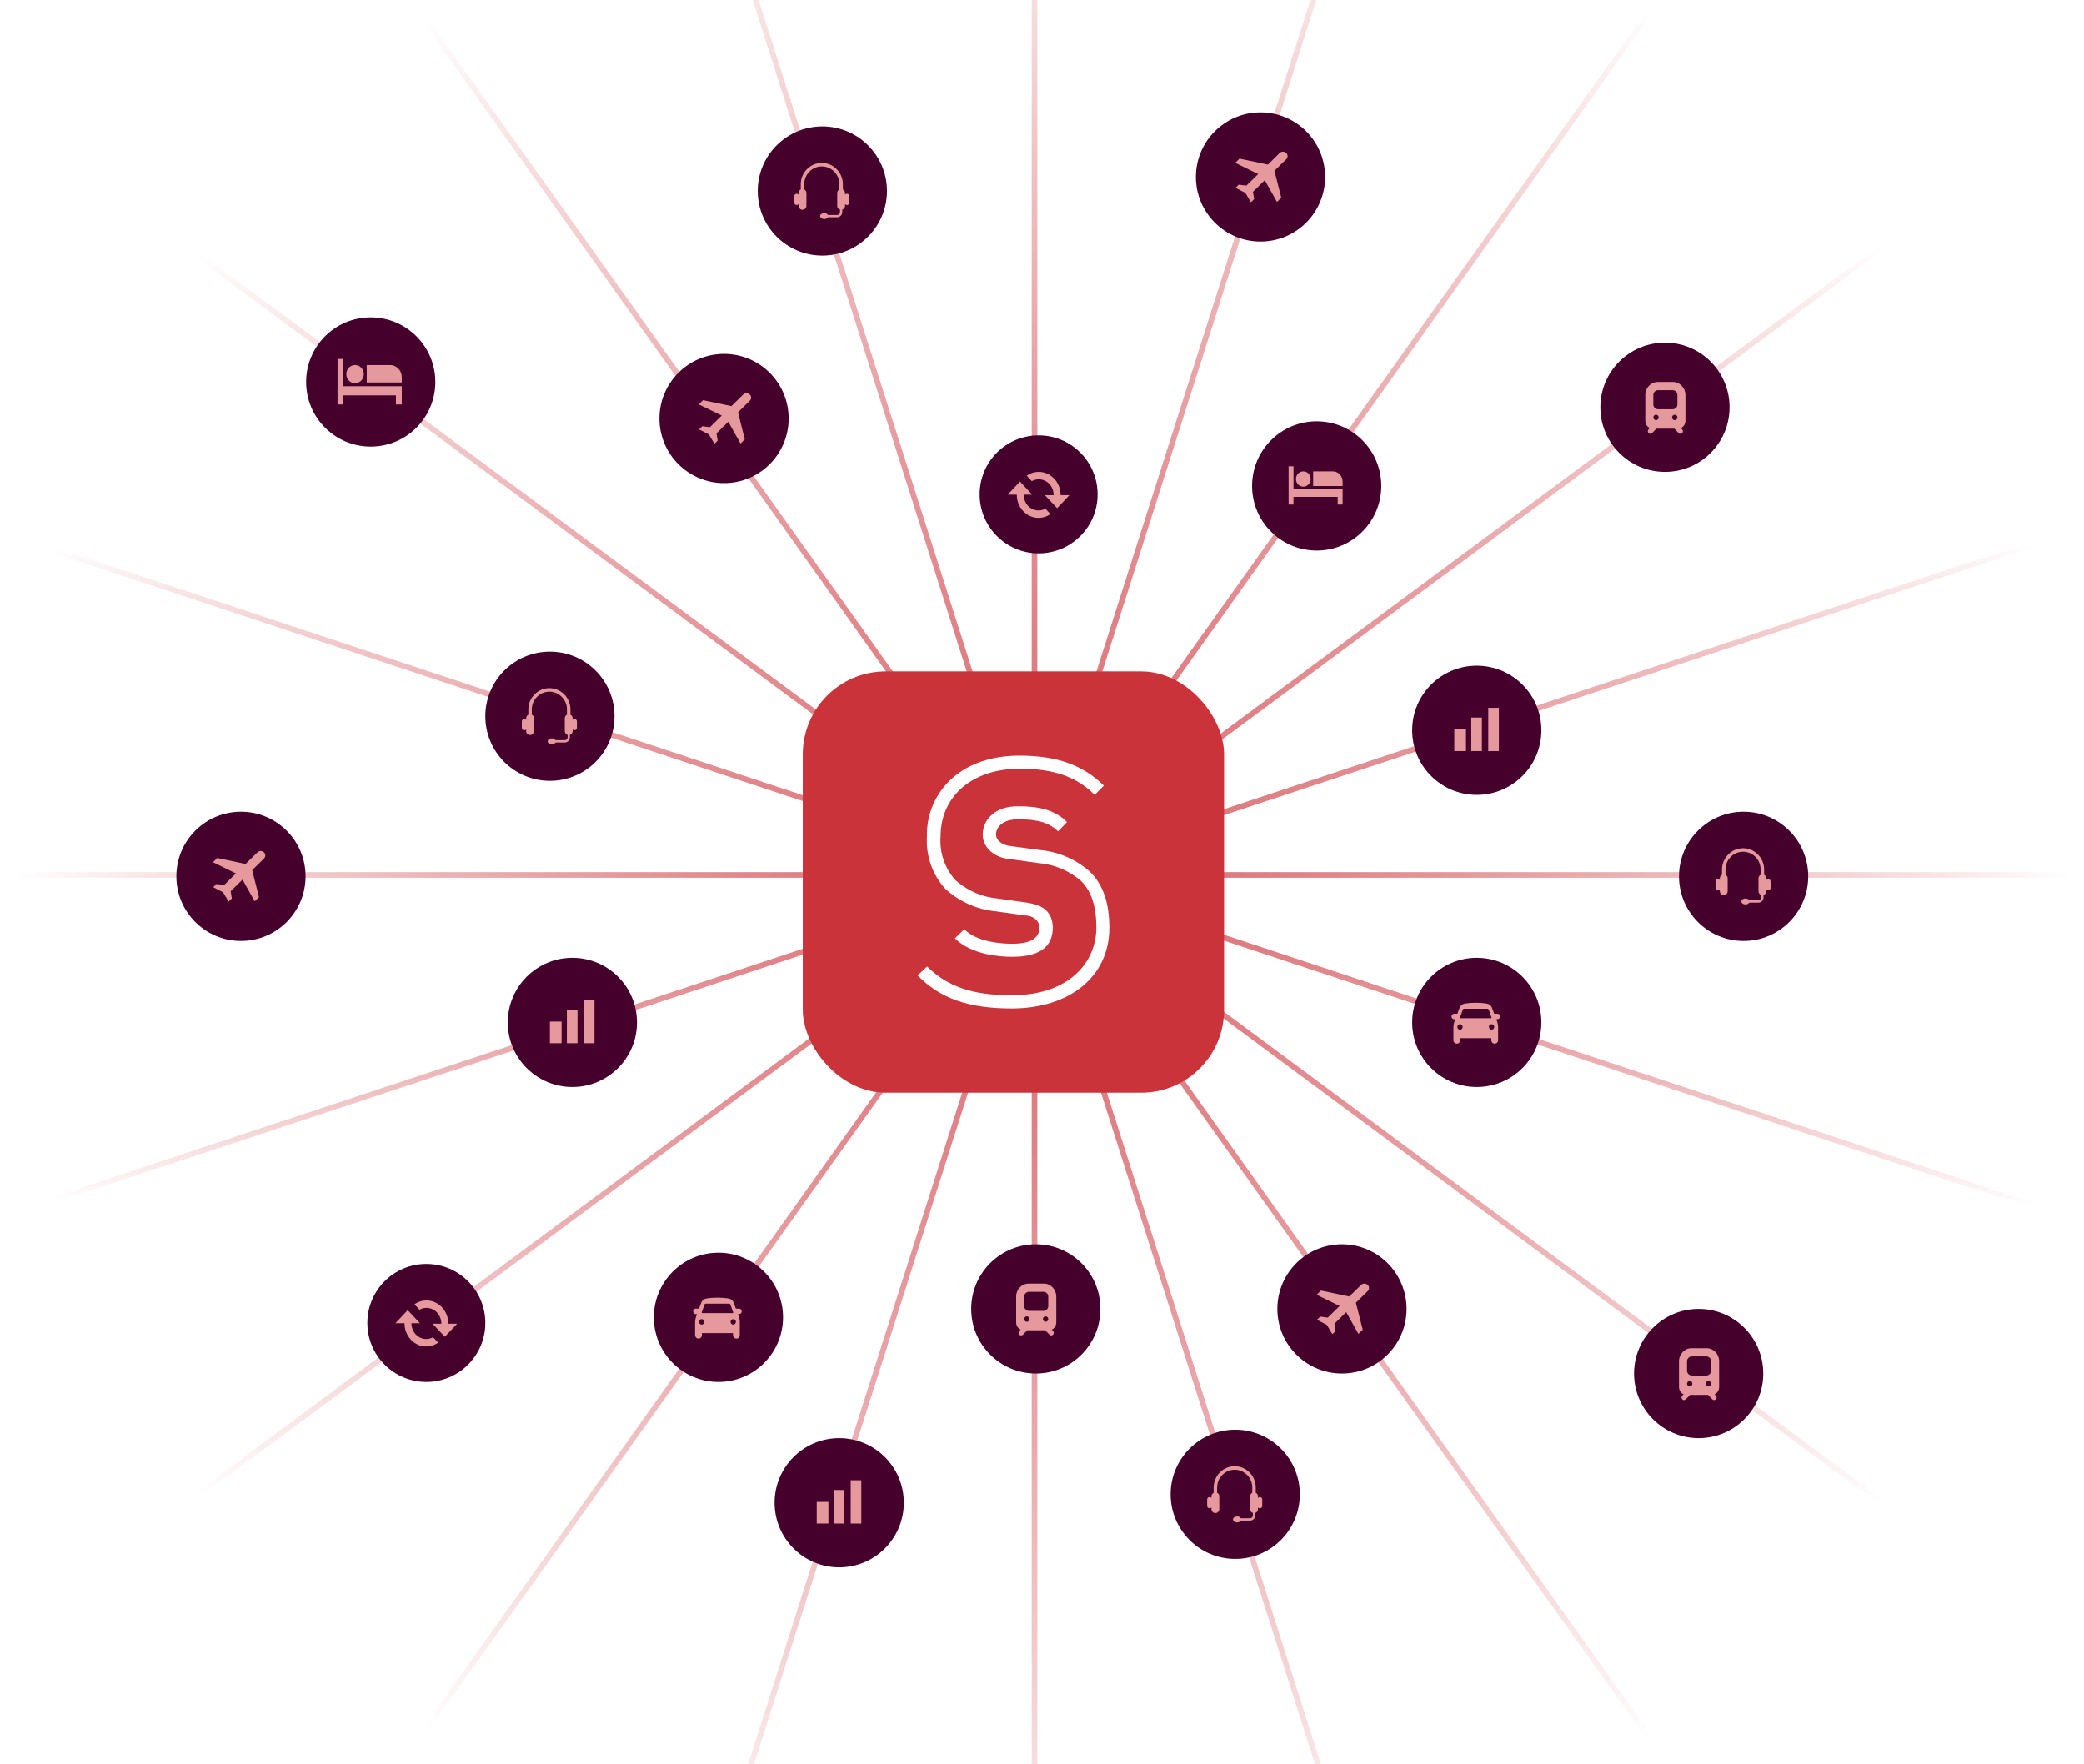 <?xml version="1.0" encoding="UTF-8"?> <svg xmlns="http://www.w3.org/2000/svg" width="742" height="628" viewBox="0 0 742 628" fill="none"><g clip-path="url(#clip0_2445_8646)"><path d="M368.34 -64V692.03" stroke="url(#paint0_linear_2445_8646)" stroke-width="2" stroke-miterlimit="10"></path><path d="M254.521 -45.628L483.675 673.389" stroke="url(#paint1_linear_2445_8646)" stroke-width="2" stroke-miterlimit="10"></path><path d="M151.83 7.716L587.739 619.36" stroke="url(#paint2_linear_2445_8646)" stroke-width="2" stroke-miterlimit="10"></path><path d="M70.351 90.788L670.329 535.174" stroke="url(#paint3_linear_2445_8646)" stroke-width="2" stroke-miterlimit="10"></path><path d="M18.024 195.467L723.326 429.077" stroke="url(#paint4_linear_2445_8646)" stroke-width="2" stroke-miterlimit="10"></path><path d="M0 311.502H741.61" stroke="url(#paint5_linear_2445_8646)" stroke-width="2" stroke-miterlimit="10"></path><path d="M18.024 427.527L723.326 193.916" stroke="url(#paint6_linear_2445_8646)" stroke-width="2" stroke-miterlimit="10"></path><path d="M70.351 532.219L670.329 87.834" stroke="url(#paint7_linear_2445_8646)" stroke-width="2" stroke-miterlimit="10"></path><path d="M151.83 615.284L587.739 3.64" stroke="url(#paint8_linear_2445_8646)" stroke-width="2" stroke-miterlimit="10"></path><path d="M254.521 668.633L483.675 -50.384" stroke="url(#paint9_linear_2445_8646)" stroke-width="2" stroke-miterlimit="10"></path><circle cx="257.798" cy="149" r="23" fill="#45002B"></circle><path d="M263.659 157.903L265.19 156.404L262.758 146.794L266.967 142.673C267.602 142.051 267.591 141.058 266.942 140.449C266.292 139.841 265.256 139.852 264.62 140.474L260.412 144.595L250.329 142.477L248.798 143.975L256.969 147.966L252.76 152.087L250.048 151.745L248.9 152.869L252.403 154.685L254.375 158L255.523 156.876L255.106 154.286L259.315 150.165L263.659 157.903Z" fill="#E5999D"></path><circle cx="477.798" cy="466" r="23" fill="#45002B"></circle><path d="M483.659 474.903L485.19 473.404L482.758 463.794L486.967 459.673C487.602 459.051 487.591 458.058 486.942 457.449C486.292 456.841 485.256 456.852 484.62 457.474L480.412 461.595L470.329 459.477L468.798 460.975L476.969 464.966L472.76 469.087L470.048 468.745L468.9 469.869L472.403 471.685L474.375 475L475.523 473.876L475.106 471.286L479.315 467.165L483.659 474.903Z" fill="#E5999D"></path><circle cx="85.798" cy="312" r="23" fill="#45002B"></circle><path d="M90.686 320.903L92.216 319.404L89.785 309.794L93.994 305.673C94.629 305.051 94.617 304.058 93.968 303.449C93.319 302.841 92.282 302.852 91.647 303.474L87.439 307.595L77.355 305.477L75.825 306.975L83.995 310.966L79.787 315.087L77.075 314.745L75.927 315.869L79.429 317.685L81.402 321L82.55 319.876L82.133 317.286L86.342 313.165L90.686 320.903Z" fill="#E5999D"></path><circle cx="448.798" cy="63" r="23" fill="#45002B"></circle><path d="M454.659 71.903L456.19 70.404L453.758 60.794L457.967 56.673C458.602 56.051 458.591 55.058 457.942 54.449C457.292 53.841 456.256 53.852 455.62 54.474L451.412 58.595L441.329 56.477L439.798 57.975L447.969 61.966L443.76 66.087L441.048 65.745L439.9 66.869L443.403 68.685L445.375 72L446.523 70.876L446.106 68.286L450.315 64.165L454.659 71.903Z" fill="#E5999D"></path><circle cx="132" cy="136" r="23" fill="#45002B"></circle><path d="M122.262 137.524H130.578V137.523H143.05V144H140.971V140.763H122.262V144H120.183V127.812H122.262V137.524ZM126.42 129.97C128.141 129.97 129.539 131.422 129.539 133.208C129.539 134.994 128.14 136.445 126.42 136.445C124.7 136.445 123.302 134.994 123.302 133.208C123.302 131.422 124.7 129.97 126.42 129.97ZM138.892 129.97C141.189 129.97 143.05 131.902 143.05 134.287V136.17H130.578V129.97H138.892Z" fill="#E5999D"></path><circle cx="468.798" cy="173" r="23" fill="#45002B"></circle><path d="M460.546 174.17H467.541V174.169H478.032V179.616H476.283V176.893H460.546V179.616H458.798V166H460.546V174.17ZM464.044 167.815C465.491 167.815 466.667 169.037 466.667 170.539C466.667 172.041 465.491 173.262 464.044 173.262C462.598 173.262 461.423 172.041 461.422 170.539C461.422 169.037 462.598 167.816 464.044 167.815ZM474.535 167.815C476.467 167.816 478.032 169.44 478.032 171.446V173.03H467.541V167.815H474.535Z" fill="#E5999D"></path><circle cx="620.798" cy="312" r="23" fill="#45002B"></circle><path d="M629.564 312.974C629.294 312.975 629.04 313.107 628.883 313.331V312.705C628.88 312.444 628.806 312.189 628.668 311.968C628.53 311.747 628.335 311.569 628.104 311.454V309.609C628.104 307.591 627.314 305.656 625.908 304.229C624.502 302.802 622.596 302 620.608 302C618.62 302 616.713 302.802 615.308 304.229C613.902 305.656 613.112 307.591 613.112 309.609V311.454C612.881 311.569 612.685 311.747 612.548 311.968C612.41 312.189 612.336 312.444 612.333 312.705V313.331C612.176 313.107 611.922 312.975 611.652 312.974C611.422 312.977 611.203 313.072 611.042 313.24C610.882 313.407 610.794 313.632 610.798 313.866V316.127C610.801 316.356 610.892 316.575 611.051 316.737C611.211 316.898 611.426 316.991 611.652 316.993C611.92 316.996 612.173 316.868 612.333 316.649V317.274C612.333 317.781 612.599 318.248 613.03 318.501C613.462 318.754 613.994 318.754 614.426 318.501C614.858 318.248 615.124 317.781 615.124 317.274V312.699C615.122 312.438 615.048 312.183 614.911 311.962C614.773 311.741 614.579 311.563 614.348 311.448V309.603C614.348 307.918 615.007 306.301 616.181 305.11C617.355 303.918 618.947 303.248 620.608 303.248C622.268 303.248 623.86 303.918 625.034 305.11C626.208 306.301 626.868 307.918 626.868 309.603V311.448C626.637 311.563 626.442 311.741 626.305 311.962C626.167 312.183 626.094 312.438 626.091 312.699V317.281C626.092 317.586 626.19 317.882 626.37 318.126C626.551 318.369 626.804 318.547 627.093 318.632C627.091 318.654 627.091 318.676 627.093 318.698V319.514C627.093 319.783 626.987 320.04 626.8 320.23C626.613 320.42 626.359 320.527 626.094 320.527H622.807C622.498 320.093 621.991 319.85 621.464 319.883C620.66 319.883 620.007 320.355 620.007 320.94C620.007 321.525 620.66 321.997 621.464 321.997C621.991 322.03 622.498 321.787 622.807 321.353H626.082C626.562 321.352 627.023 321.158 627.362 320.813C627.702 320.469 627.893 320.001 627.894 319.514V318.698C627.895 318.676 627.895 318.654 627.894 318.632C628.182 318.547 628.435 318.369 628.616 318.126C628.796 317.882 628.894 317.586 628.895 317.281V316.655C629.053 316.868 629.301 316.993 629.563 316.993C629.792 316.991 630.011 316.896 630.171 316.73C630.331 316.564 630.419 316.34 630.417 316.108V313.866C630.421 313.632 630.333 313.407 630.173 313.24C630.013 313.072 629.793 312.977 629.563 312.974L629.564 312.974Z" fill="#E5999D"></path><circle cx="439.798" cy="532" r="23" fill="#45002B"></circle><path d="M448.564 532.974C448.294 532.975 448.04 533.107 447.883 533.331V532.705C447.88 532.444 447.806 532.189 447.668 531.968C447.53 531.747 447.335 531.569 447.104 531.454V529.609C447.104 527.591 446.314 525.656 444.908 524.229C443.502 522.802 441.596 522 439.608 522C437.62 522 435.713 522.802 434.308 524.229C432.902 525.656 432.112 527.591 432.112 529.609V531.454C431.881 531.569 431.685 531.747 431.548 531.968C431.41 532.189 431.336 532.444 431.333 532.705V533.331C431.176 533.107 430.922 532.975 430.652 532.974C430.422 532.977 430.203 533.072 430.042 533.24C429.882 533.407 429.794 533.632 429.798 533.866V536.127C429.801 536.356 429.892 536.575 430.051 536.737C430.211 536.898 430.426 536.991 430.652 536.993C430.92 536.996 431.173 536.868 431.333 536.649V537.274C431.333 537.781 431.599 538.248 432.03 538.501C432.462 538.754 432.994 538.754 433.426 538.501C433.858 538.248 434.124 537.781 434.124 537.274V532.699C434.122 532.438 434.048 532.183 433.911 531.962C433.773 531.741 433.579 531.563 433.348 531.448V529.603C433.348 527.918 434.007 526.301 435.181 525.11C436.355 523.918 437.947 523.248 439.608 523.248C441.268 523.248 442.86 523.918 444.034 525.11C445.208 526.301 445.868 527.918 445.868 529.603V531.448C445.637 531.563 445.442 531.741 445.305 531.962C445.167 532.183 445.094 532.438 445.091 532.699V537.281C445.092 537.586 445.19 537.882 445.37 538.126C445.551 538.369 445.804 538.547 446.093 538.632C446.091 538.654 446.091 538.676 446.093 538.698V539.514C446.093 539.783 445.987 540.04 445.8 540.23C445.613 540.42 445.359 540.527 445.094 540.527H441.807C441.498 540.093 440.991 539.85 440.464 539.883C439.66 539.883 439.007 540.355 439.007 540.94C439.007 541.525 439.66 541.997 440.464 541.997C440.991 542.03 441.498 541.787 441.807 541.353H445.082C445.562 541.352 446.023 541.158 446.362 540.813C446.702 540.469 446.893 540.001 446.894 539.514V538.698C446.895 538.676 446.895 538.654 446.894 538.632C447.182 538.547 447.435 538.369 447.616 538.126C447.796 537.882 447.894 537.586 447.895 537.281V536.655C448.053 536.868 448.301 536.993 448.563 536.993C448.792 536.991 449.011 536.896 449.171 536.73C449.331 536.564 449.419 536.34 449.417 536.108V533.866C449.421 533.632 449.333 533.407 449.173 533.24C449.013 533.072 448.793 532.977 448.563 532.974L448.564 532.974Z" fill="#E5999D"></path><circle cx="195.798" cy="255" r="23" fill="#45002B"></circle><path d="M204.564 255.974C204.294 255.975 204.04 256.107 203.883 256.331V255.705C203.88 255.444 203.806 255.189 203.668 254.968C203.53 254.747 203.335 254.569 203.104 254.454V252.609C203.104 250.591 202.314 248.656 200.908 247.229C199.502 245.802 197.596 245 195.608 245C193.62 245 191.713 245.802 190.308 247.229C188.902 248.656 188.112 250.591 188.112 252.609V254.454C187.881 254.569 187.685 254.747 187.548 254.968C187.41 255.189 187.336 255.444 187.333 255.705V256.331C187.176 256.107 186.922 255.975 186.652 255.974C186.422 255.977 186.203 256.072 186.042 256.24C185.882 256.407 185.794 256.632 185.798 256.866V259.127C185.801 259.356 185.892 259.575 186.051 259.737C186.211 259.898 186.426 259.991 186.652 259.993C186.92 259.996 187.173 259.868 187.333 259.649V260.274C187.333 260.781 187.599 261.248 188.03 261.501C188.462 261.754 188.994 261.754 189.426 261.501C189.858 261.248 190.124 260.781 190.124 260.274V255.699C190.122 255.438 190.048 255.183 189.911 254.962C189.773 254.741 189.579 254.563 189.348 254.448V252.603C189.348 250.918 190.007 249.301 191.181 248.11C192.355 246.918 193.947 246.248 195.608 246.248C197.268 246.248 198.86 246.918 200.034 248.11C201.208 249.301 201.868 250.918 201.868 252.603V254.448C201.637 254.563 201.442 254.741 201.305 254.962C201.167 255.183 201.094 255.438 201.091 255.699V260.281C201.092 260.586 201.19 260.882 201.37 261.126C201.551 261.369 201.804 261.547 202.093 261.632C202.091 261.654 202.091 261.676 202.093 261.698V262.514C202.093 262.783 201.987 263.04 201.8 263.23C201.613 263.42 201.359 263.527 201.094 263.527H197.807C197.498 263.093 196.991 262.85 196.464 262.883C195.66 262.883 195.007 263.355 195.007 263.94C195.007 264.525 195.66 264.997 196.464 264.997C196.991 265.03 197.498 264.787 197.807 264.353H201.082C201.562 264.352 202.023 264.158 202.362 263.813C202.702 263.469 202.893 263.001 202.894 262.514V261.698C202.895 261.676 202.895 261.654 202.894 261.632C203.182 261.547 203.435 261.369 203.616 261.126C203.796 260.882 203.894 260.586 203.895 260.281V259.655C204.053 259.868 204.301 259.993 204.563 259.993C204.792 259.991 205.011 259.896 205.171 259.73C205.331 259.564 205.419 259.34 205.417 259.108V256.866C205.421 256.632 205.333 256.407 205.173 256.24C205.013 256.072 204.793 255.977 204.563 255.974L204.564 255.974Z" fill="#E5999D"></path><circle cx="292.798" cy="68" r="23" fill="#45002B"></circle><path d="M301.564 68.974C301.294 68.975 301.04 69.108 300.883 69.331V68.705C300.88 68.444 300.806 68.189 300.668 67.968C300.53 67.747 300.335 67.569 300.104 67.454V65.609C300.104 63.591 299.314 61.656 297.908 60.229C296.502 58.802 294.596 58 292.608 58C290.62 58 288.713 58.802 287.308 60.229C285.902 61.656 285.112 63.591 285.112 65.609V67.454C284.881 67.569 284.685 67.747 284.548 67.968C284.41 68.189 284.336 68.444 284.333 68.705V69.331C284.176 69.108 283.922 68.975 283.652 68.974C283.422 68.977 283.203 69.072 283.042 69.24C282.882 69.407 282.794 69.632 282.798 69.866V72.127C282.801 72.356 282.892 72.575 283.051 72.737C283.211 72.898 283.426 72.991 283.652 72.993C283.92 72.996 284.173 72.868 284.333 72.649V73.275C284.333 73.781 284.599 74.248 285.03 74.501C285.462 74.754 285.994 74.754 286.426 74.501C286.858 74.248 287.124 73.781 287.124 73.275V68.699C287.122 68.438 287.048 68.183 286.911 67.962C286.773 67.741 286.579 67.563 286.348 67.448V65.603C286.348 63.918 287.007 62.301 288.181 61.11C289.355 59.918 290.947 59.248 292.608 59.248C294.268 59.248 295.86 59.918 297.034 61.11C298.208 62.301 298.868 63.918 298.868 65.603V67.448C298.637 67.563 298.442 67.741 298.305 67.962C298.167 68.183 298.094 68.438 298.091 68.699V73.281C298.092 73.586 298.19 73.882 298.37 74.126C298.551 74.369 298.804 74.547 299.093 74.632C299.091 74.654 299.091 74.676 299.093 74.698V75.514C299.093 75.782 298.987 76.04 298.8 76.23C298.613 76.42 298.359 76.527 298.094 76.527H294.807C294.498 76.093 293.991 75.85 293.464 75.883C292.66 75.883 292.007 76.355 292.007 76.94C292.007 77.525 292.66 77.997 293.464 77.997C293.991 78.03 294.498 77.787 294.807 77.353H298.082C298.562 77.352 299.023 77.158 299.362 76.813C299.702 76.469 299.893 76.001 299.894 75.514V74.698C299.895 74.676 299.895 74.654 299.894 74.632C300.182 74.547 300.435 74.369 300.616 74.126C300.796 73.882 300.894 73.586 300.895 73.281V72.655C301.053 72.868 301.301 72.993 301.563 72.993C301.792 72.991 302.011 72.896 302.171 72.73C302.331 72.564 302.419 72.34 302.417 72.108V69.866C302.421 69.632 302.333 69.407 302.173 69.24C302.013 69.073 301.793 68.977 301.563 68.975L301.564 68.974Z" fill="#E5999D"></path><circle cx="525.798" cy="364" r="23" fill="#45002B"></circle><path d="M534.095 361.885C534.095 361.348 533.667 360.908 533.144 360.908H532.006L531.182 358.705C530.977 358.158 530.36 357.579 529.811 357.418C529.811 357.418 528.387 357 525.447 357C522.506 357 521.083 357.418 521.083 357.418C520.534 357.579 519.917 358.158 519.712 358.706L518.887 360.908H517.75C517.227 360.908 516.798 361.348 516.798 361.885C516.798 362.423 517.227 362.862 517.75 362.862H518.156L517.863 363.644C517.658 364.191 517.49 365.118 517.49 365.704V370.323C517.49 371.007 518.035 371.567 518.701 371.567C519.367 371.567 519.912 371.007 519.912 370.323V369.613H530.982V370.323C530.982 371.007 531.527 371.567 532.193 371.567C532.859 371.567 533.403 371.007 533.403 370.323L533.404 365.704C533.404 365.118 533.236 364.191 533.031 363.644L532.738 362.862H533.144C533.667 362.862 534.095 362.422 534.095 361.885ZM519.859 362.174L520.83 359.465C520.896 359.282 521.105 359.132 521.296 359.132H529.598C529.789 359.132 529.998 359.282 530.064 359.465L531.035 362.173C531.101 362.357 530.999 362.507 530.809 362.507H520.085C519.895 362.507 519.793 362.357 519.859 362.174ZM519.825 366.593C519.3 366.593 518.874 366.155 518.874 365.615C518.874 365.076 519.3 364.638 519.825 364.638C520.351 364.638 520.777 365.076 520.777 365.615C520.777 366.155 520.351 366.593 519.825 366.593ZM531.068 366.593C530.543 366.593 530.117 366.155 530.117 365.615C530.117 365.076 530.543 364.638 531.068 364.638C531.594 364.638 532.02 365.076 532.02 365.615C532.02 366.155 531.594 366.593 531.068 366.593Z" fill="#E5999D"></path><circle cx="255.798" cy="469" r="23" fill="#45002B"></circle><path d="M264.095 466.885C264.095 466.348 263.667 465.908 263.144 465.908H262.006L261.182 463.705C260.977 463.158 260.36 462.579 259.811 462.418C259.811 462.418 258.387 462 255.447 462C252.506 462 251.083 462.418 251.083 462.418C250.534 462.579 249.917 463.158 249.712 463.706L248.887 465.908H247.75C247.227 465.908 246.798 466.348 246.798 466.885C246.798 467.423 247.227 467.862 247.75 467.862H248.156L247.863 468.644C247.658 469.191 247.49 470.118 247.49 470.704V475.323C247.49 476.007 248.035 476.567 248.701 476.567C249.367 476.567 249.912 476.007 249.912 475.323V474.613H260.982V475.323C260.982 476.007 261.527 476.567 262.193 476.567C262.859 476.567 263.403 476.007 263.403 475.323L263.404 470.704C263.404 470.118 263.236 469.191 263.031 468.644L262.738 467.862H263.144C263.667 467.862 264.095 467.422 264.095 466.885ZM249.859 467.174L250.83 464.465C250.896 464.282 251.105 464.132 251.296 464.132H259.598C259.789 464.132 259.998 464.282 260.064 464.465L261.035 467.173C261.101 467.357 260.999 467.507 260.809 467.507H250.085C249.895 467.507 249.793 467.357 249.859 467.174ZM249.825 471.593C249.3 471.593 248.874 471.155 248.874 470.615C248.874 470.076 249.3 469.638 249.825 469.638C250.351 469.638 250.777 470.076 250.777 470.615C250.777 471.155 250.351 471.593 249.825 471.593ZM261.068 471.593C260.543 471.593 260.117 471.155 260.117 470.615C260.117 470.076 260.543 469.638 261.068 469.638C261.594 469.638 262.02 470.076 262.02 470.615C262.02 471.155 261.594 471.593 261.068 471.593Z" fill="#E5999D"></path><circle cx="525.798" cy="260" r="23" fill="#45002B"></circle><rect x="517.798" y="259.702" width="4.156" height="7.703" fill="#E5999D"></rect><rect x="523.841" y="255.465" width="3.778" height="11.94" fill="#E5999D"></rect><rect x="529.89" y="252" width="3.778" height="15.406" fill="#E5999D"></rect><circle cx="298.798" cy="535" r="23" fill="#45002B"></circle><rect x="290.798" y="534.702" width="4.156" height="7.703" fill="#E5999D"></rect><rect x="296.841" y="530.465" width="3.778" height="11.94" fill="#E5999D"></rect><rect x="302.89" y="527" width="3.778" height="15.406" fill="#E5999D"></rect><circle cx="203.798" cy="364" r="23" fill="#45002B"></circle><rect x="195.798" y="363.702" width="4.156" height="7.703" fill="#E5999D"></rect><rect x="201.841" y="359.465" width="3.778" height="11.94" fill="#E5999D"></rect><rect x="207.89" y="356" width="3.778" height="15.406" fill="#E5999D"></rect><circle cx="369.798" cy="176" r="21" fill="#45002B"></circle><path d="M366.037 180.088C365.002 178.984 364.488 177.539 364.493 176.095H367.516L365.094 173.509L363.158 171.445L358.798 176.095H362.024C362.019 178.214 362.774 180.334 364.29 181.951C366.931 184.766 371.005 185.124 374.01 183.017L372.206 181.093C370.219 182.202 367.707 181.869 366.037 180.088H366.037Z" fill="#E5999D"></path><path d="M377.622 176.276C377.629 174.155 376.869 172.033 375.347 170.415C372.686 167.591 368.579 167.245 365.559 169.37L367.368 171.29C369.369 170.161 371.908 170.491 373.593 172.278C374.632 173.381 375.15 174.829 375.143 176.278H372.018L376.393 180.923L380.771 176.278H377.624L377.622 176.276Z" fill="#E5999D"></path><circle cx="151.798" cy="471" r="21" fill="#45002B"></circle><path d="M148.037 475.088C147.002 473.984 146.488 472.539 146.493 471.095H149.516L147.094 468.509L145.158 466.445L140.798 471.095H144.024C144.019 473.214 144.774 475.334 146.29 476.951C148.931 479.766 153.005 480.124 156.01 478.017L154.206 476.093C152.219 477.202 149.707 476.869 148.037 475.088H148.037Z" fill="#E5999D"></path><path d="M159.622 471.276C159.629 469.155 158.869 467.033 157.347 465.415C154.686 462.591 150.579 462.245 147.559 464.37L149.368 466.29C151.369 465.161 153.908 465.491 155.593 467.278C156.632 468.381 157.15 469.829 157.143 471.278H154.018L158.393 475.923L162.771 471.278H159.624L159.622 471.276Z" fill="#E5999D"></path><circle cx="592.798" cy="145" r="23" fill="#45002B"></circle><path fill-rule="evenodd" clip-rule="evenodd" d="M595.622 136H590.263C587.798 136.001 585.799 138.067 585.798 140.615V149.846C585.801 150.955 586.443 151.956 587.43 152.392L586.953 152.885C586.613 153.247 586.617 153.824 586.962 154.181C587.307 154.537 587.866 154.542 588.216 154.191L589.74 152.615H596.145L597.67 154.191C598.02 154.54 598.577 154.535 598.921 154.179C599.266 153.823 599.271 153.248 598.932 152.885L598.455 152.392C599.442 151.956 600.084 150.955 600.087 149.846V140.615C600.086 138.067 598.088 136.001 595.622 136V136Z" fill="#E5999D"></path><path fill-rule="evenodd" clip-rule="evenodd" d="M589.608 149.595C589.082 149.595 588.656 149.16 588.656 148.623C588.656 148.087 589.082 147.652 589.608 147.652C590.134 147.652 590.561 148.087 590.561 148.623C590.559 149.159 590.134 149.593 589.608 149.595Z" fill="#45002B"></path><path fill-rule="evenodd" clip-rule="evenodd" d="M588.656 144.012V140.614C588.659 139.676 589.425 138.917 590.371 138.914H595.515C596.46 138.917 597.226 139.676 597.229 140.614V144.012C597.226 144.95 596.46 145.709 595.515 145.712H590.371C589.425 145.709 588.659 144.95 588.656 144.012Z" fill="#45002B"></path><path fill-rule="evenodd" clip-rule="evenodd" d="M596.277 149.595C595.75 149.595 595.324 149.16 595.324 148.623C595.324 148.087 595.75 147.652 596.277 147.652C596.803 147.652 597.229 148.087 597.229 148.623C597.228 149.159 596.802 149.593 596.277 149.595Z" fill="#45002B"></path><circle cx="604.798" cy="489" r="23" fill="#45002B"></circle><path fill-rule="evenodd" clip-rule="evenodd" d="M607.622 480H602.264C599.798 480.001 597.799 482.067 597.798 484.615V493.846C597.802 494.955 598.443 495.956 599.43 496.392L598.953 496.885C598.613 497.247 598.618 497.824 598.963 498.181C599.308 498.537 599.866 498.542 600.216 498.191L601.74 496.615H608.145L609.67 498.191C610.02 498.54 610.577 498.535 610.922 498.179C611.266 497.823 611.271 497.248 610.932 496.885L610.455 496.392C611.443 495.956 612.084 494.955 612.087 493.846V484.615C612.086 482.067 610.088 480.001 607.622 480V480Z" fill="#E5999D"></path><path fill-rule="evenodd" clip-rule="evenodd" d="M601.608 493.595C601.082 493.595 600.656 493.16 600.656 492.623C600.656 492.087 601.082 491.652 601.608 491.652C602.135 491.652 602.561 492.087 602.561 492.623C602.559 493.159 602.134 493.593 601.608 493.595Z" fill="#45002B"></path><path fill-rule="evenodd" clip-rule="evenodd" d="M600.656 488.012V484.614C600.659 483.676 601.425 482.917 602.371 482.914H607.515C608.46 482.917 609.227 483.676 609.229 484.614V488.012C609.227 488.95 608.46 489.709 607.515 489.712H602.371C601.425 489.709 600.659 488.95 600.656 488.012Z" fill="#45002B"></path><path fill-rule="evenodd" clip-rule="evenodd" d="M608.277 493.595C607.751 493.595 607.324 493.16 607.324 492.623C607.324 492.087 607.751 491.652 608.277 491.652C608.803 491.652 609.229 492.087 609.229 492.623C609.228 493.159 608.802 493.593 608.277 493.595Z" fill="#45002B"></path><circle cx="368.798" cy="466" r="23" fill="#45002B"></circle><path fill-rule="evenodd" clip-rule="evenodd" d="M371.622 457H366.264C363.798 457.001 361.799 459.067 361.798 461.615V470.846C361.802 471.955 362.443 472.956 363.43 473.392L362.953 473.885C362.613 474.247 362.618 474.824 362.963 475.181C363.308 475.537 363.866 475.542 364.216 475.191L365.74 473.615H372.145L373.67 475.191C374.02 475.54 374.577 475.535 374.922 475.179C375.266 474.823 375.271 474.248 374.932 473.885L374.455 473.392C375.443 472.956 376.084 471.955 376.087 470.846V461.615C376.086 459.067 374.088 457.001 371.622 457V457Z" fill="#E5999D"></path><path fill-rule="evenodd" clip-rule="evenodd" d="M365.608 470.595C365.082 470.595 364.656 470.16 364.656 469.623C364.656 469.087 365.082 468.652 365.608 468.652C366.135 468.652 366.561 469.087 366.561 469.623C366.559 470.159 366.134 470.593 365.608 470.595Z" fill="#45002B"></path><path fill-rule="evenodd" clip-rule="evenodd" d="M364.656 465.012V461.614C364.659 460.676 365.425 459.917 366.371 459.914H371.515C372.46 459.917 373.227 460.676 373.229 461.614V465.012C373.227 465.95 372.46 466.709 371.515 466.712H366.371C365.425 466.709 364.659 465.95 364.656 465.012Z" fill="#45002B"></path><path fill-rule="evenodd" clip-rule="evenodd" d="M372.277 470.595C371.751 470.595 371.324 470.16 371.324 469.623C371.324 469.087 371.751 468.652 372.277 468.652C372.803 468.652 373.229 469.087 373.229 469.623C373.228 470.159 372.802 470.593 372.277 470.595Z" fill="#45002B"></path><g filter="url(#filter0_d_2445_8646)"><rect x="285.829" y="239.03" width="150" height="150" rx="29.514" fill="#CB333B"></rect><path d="M354.712 324.475L364.942 325.907C367.779 325.996 370.336 327.696 370.056 330.776C369.752 334.142 366.803 335.993 360.359 335.993C356.799 335.993 347.981 335.502 343.316 330.817L340.002 334.07C345.915 340.003 356.226 340.637 360.461 340.637C365.699 340.637 369.565 339.574 371.959 337.466C373.821 335.827 374.703 333.501 374.823 330.837C374.936 328.361 374.26 325.758 372.43 324.086C370.455 322.282 368.051 321.801 365.576 321.344L355.346 319.912C349.616 319.418 344.212 317.036 339.981 313.14C338.166 311.059 336.782 308.638 335.907 306.019C335.033 303.399 334.686 300.632 334.887 297.878C334.887 283.393 346.201 273.675 363.162 273.675C375.13 273.675 383.355 276.539 389.759 283.004L393.032 279.71C385.544 272.365 376.256 269.03 363.019 269.03C353.3 269.03 345.117 271.772 339.184 276.948C336.219 279.54 333.862 282.754 332.281 286.361C330.7 289.968 329.935 293.879 330.038 297.816C329.832 301.184 330.298 304.558 331.408 307.744C332.518 310.929 334.25 313.863 336.503 316.373C341.516 321.004 347.916 323.852 354.712 324.475Z" fill="white"></path><path d="M370.138 302.624L359.909 301.233C357.683 301.054 354.69 299.726 354.63 297.141C354.63 294.44 357.065 291.699 362.466 291.699C367.6 291.699 372.866 292.151 376.726 295.975L379.898 292.681C375.106 287.889 368.803 287.055 362.364 287.055C353.792 287.055 349.884 292.292 349.884 297.162C349.94 302.223 354.752 305.497 359.438 305.836L369.668 307.268C375.262 307.708 380.571 309.915 384.828 313.57C388.552 317.191 390.352 322.654 390.352 330.244C390.352 342.233 381.043 354.325 360.277 354.325H359.95C346.242 354.325 337.322 351.235 330.1 344.095L326.704 347.246C334.724 355.429 344.749 359.03 360.195 359.03C380.982 359.03 394.976 347.532 394.976 330.387C394.976 321.385 392.685 314.818 387.979 310.276C383.003 305.883 376.75 303.202 370.138 302.624Z" fill="white"></path></g></g><defs><filter id="filter0_d_2445_8646" x="222.829" y="176.03" width="276" height="276" filterUnits="userSpaceOnUse" color-interpolation-filters="sRGB"><feFlood flood-opacity="0" result="BackgroundImageFix"></feFlood><feColorMatrix in="SourceAlpha" type="matrix" values="0 0 0 0 0 0 0 0 0 0 0 0 0 0 0 0 0 0 127 0" result="hardAlpha"></feColorMatrix><feOffset></feOffset><feGaussianBlur stdDeviation="31.5"></feGaussianBlur><feComposite in2="hardAlpha" operator="out"></feComposite><feColorMatrix type="matrix" values="0 0 0 0 0.271 0 0 0 0 0 0 0 0 0 0.169 0 0 0 1 0"></feColorMatrix><feBlend mode="normal" in2="BackgroundImageFix" result="effect1_dropShadow_2445_8646"></feBlend><feBlend mode="normal" in="SourceGraphic" in2="effect1_dropShadow_2445_8646" result="shape"></feBlend></filter><linearGradient id="paint0_linear_2445_8646" x1="368.84" y1="-64" x2="368.84" y2="692.03" gradientUnits="userSpaceOnUse"><stop stop-color="#CB333B" stop-opacity="0"></stop><stop offset="0.5" stop-color="#D8666C"></stop><stop offset="1" stop-color="#CB333B" stop-opacity="0"></stop></linearGradient><linearGradient id="paint1_linear_2445_8646" x1="369.098" y1="-45.628" x2="369.098" y2="673.389" gradientUnits="userSpaceOnUse"><stop stop-color="#CB333B" stop-opacity="0"></stop><stop offset="0.5" stop-color="#D8666C"></stop><stop offset="1" stop-color="#CB333B" stop-opacity="0"></stop></linearGradient><linearGradient id="paint2_linear_2445_8646" x1="369.785" y1="7.716" x2="369.785" y2="619.36" gradientUnits="userSpaceOnUse"><stop stop-color="#CB333B" stop-opacity="0"></stop><stop offset="0.5" stop-color="#D8666C"></stop><stop offset="1" stop-color="#CB333B" stop-opacity="0"></stop></linearGradient><linearGradient id="paint3_linear_2445_8646" x1="370.34" y1="90.788" x2="370.34" y2="535.174" gradientUnits="userSpaceOnUse"><stop stop-color="#CB333B" stop-opacity="0"></stop><stop offset="0.5" stop-color="#D8666C"></stop><stop offset="1" stop-color="#CB333B" stop-opacity="0"></stop></linearGradient><linearGradient id="paint4_linear_2445_8646" x1="370.675" y1="195.467" x2="370.675" y2="429.077" gradientUnits="userSpaceOnUse"><stop stop-color="#CB333B" stop-opacity="0"></stop><stop offset="0.5" stop-color="#D8666C"></stop><stop offset="1" stop-color="#CB333B" stop-opacity="0"></stop></linearGradient><linearGradient id="paint5_linear_2445_8646" x1="5.5" y1="312.003" x2="737" y2="312.006" gradientUnits="userSpaceOnUse"><stop stop-color="#CB333B" stop-opacity="0"></stop><stop offset="0.5" stop-color="#D8666C"></stop><stop offset="1" stop-color="#CB333B" stop-opacity="0"></stop></linearGradient><linearGradient id="paint6_linear_2445_8646" x1="370.675" y1="193.916" x2="370.675" y2="427.527" gradientUnits="userSpaceOnUse"><stop stop-color="#CB333B" stop-opacity="0"></stop><stop offset="0.5" stop-color="#D8666C"></stop><stop offset="1" stop-color="#CB333B" stop-opacity="0"></stop></linearGradient><linearGradient id="paint7_linear_2445_8646" x1="370.34" y1="87.834" x2="370.34" y2="532.219" gradientUnits="userSpaceOnUse"><stop stop-color="#CB333B" stop-opacity="0"></stop><stop offset="0.5" stop-color="#D8666C"></stop><stop offset="1" stop-color="#CB333B" stop-opacity="0"></stop></linearGradient><linearGradient id="paint8_linear_2445_8646" x1="369.785" y1="3.64" x2="369.785" y2="615.284" gradientUnits="userSpaceOnUse"><stop stop-color="#CB333B" stop-opacity="0"></stop><stop offset="0.5" stop-color="#D8666C"></stop><stop offset="1" stop-color="#CB333B" stop-opacity="0"></stop></linearGradient><linearGradient id="paint9_linear_2445_8646" x1="369.098" y1="-50.384" x2="369.098" y2="668.633" gradientUnits="userSpaceOnUse"><stop stop-color="#CB333B" stop-opacity="0"></stop><stop offset="0.5" stop-color="#D8666C"></stop><stop offset="1" stop-color="#CB333B" stop-opacity="0"></stop></linearGradient><clipPath id="clip0_2445_8646"><rect width="742" height="628" fill="white"></rect></clipPath></defs></svg> 